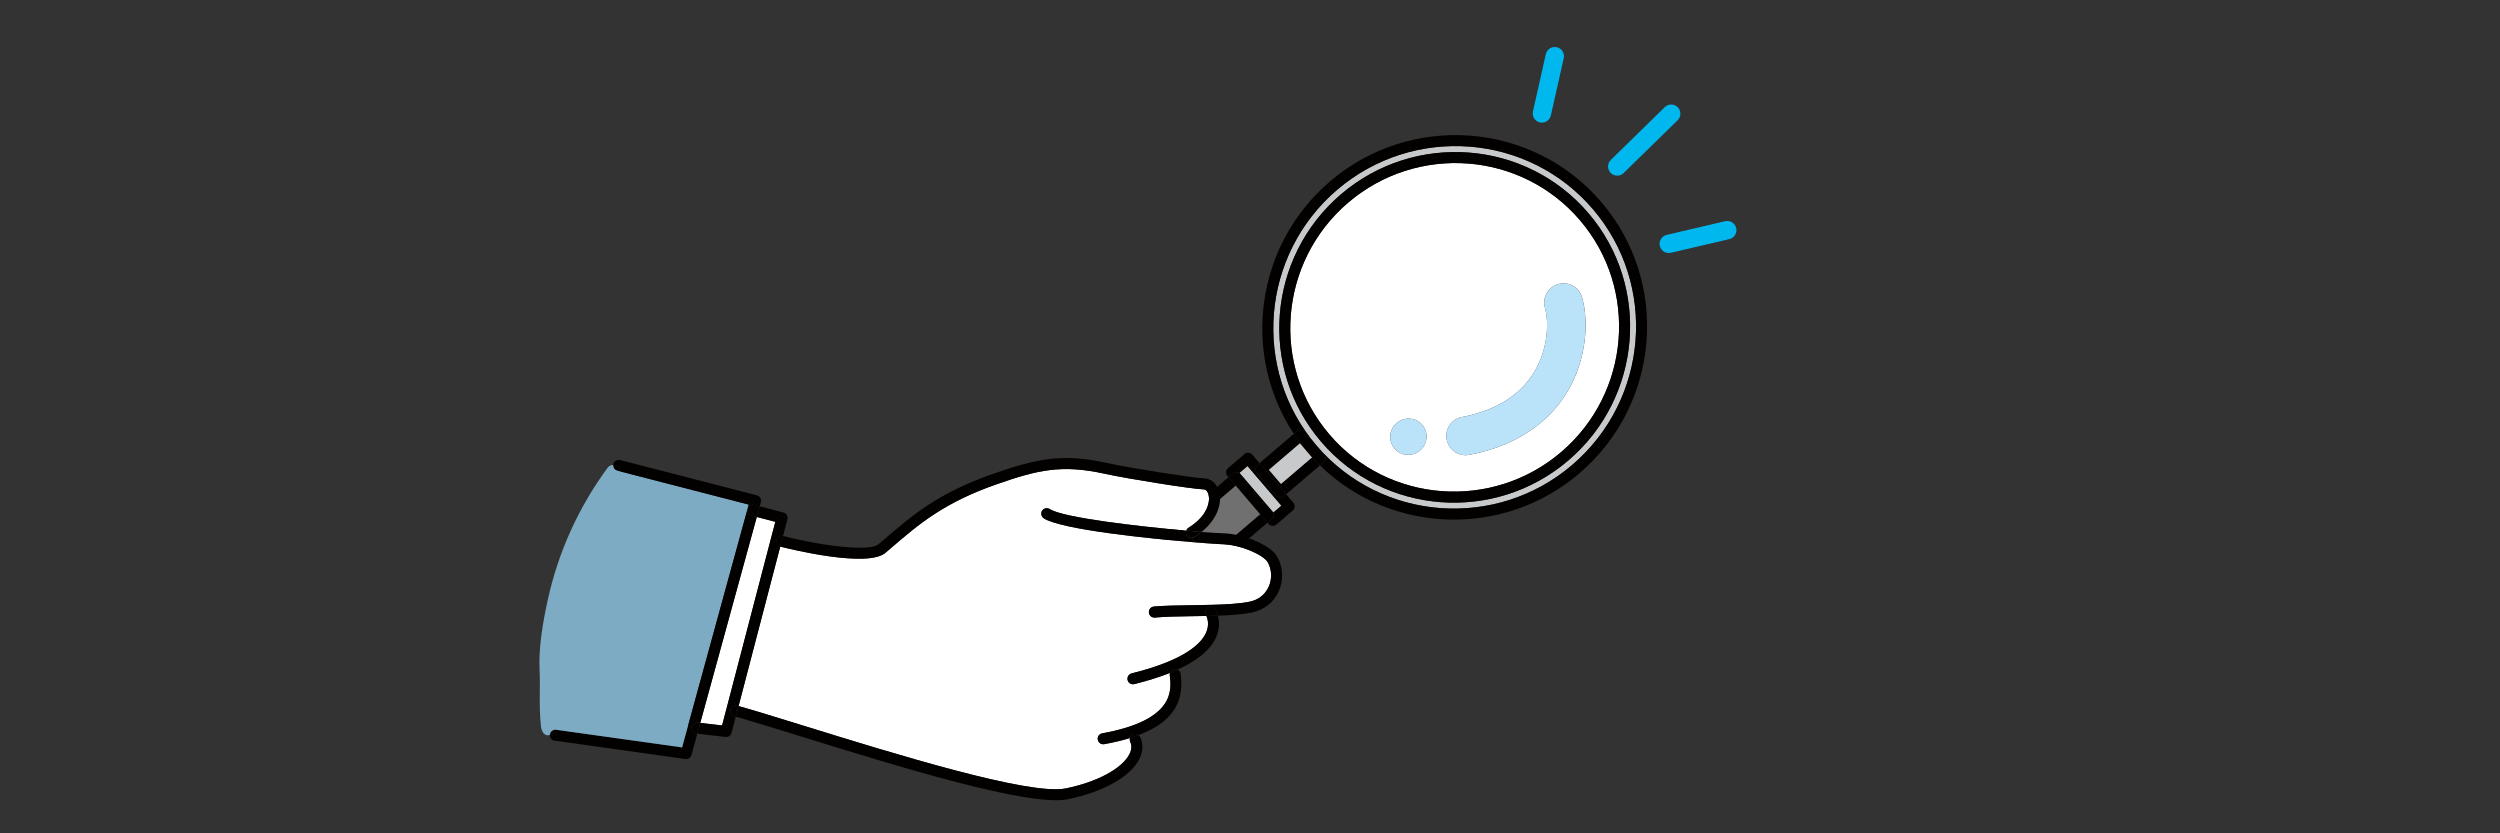<?xml version="1.0" encoding="UTF-8"?>
<svg id="element02" xmlns="http://www.w3.org/2000/svg" xmlns:xlink="http://www.w3.org/1999/xlink" viewBox="0 0 1080 360">
  <rect x="0" y="0" width="1080" height="360" fill="#333333" stroke="none"/>
  <defs>
    <style>
      .cls-1 {
        clip-path: url(#clippath);
      }

      .cls-2 {
        fill: none;
      }

      .cls-2, .cls-3, .cls-4, .cls-5, .cls-6, .cls-7, .cls-8, .cls-9 {
        stroke-width: 0px;
      }

      .cls-3 {
        fill: #717071;
      }

      .cls-4 {
        fill: #c8c9ca;
      }

      .cls-5 {
        fill: #bae2f8;
      }

      .cls-6 {
        fill: #7dabc3;
      }

      .cls-7 {
        fill: #fff;
      }

      .cls-8 {
        fill: #030000;
      }

      .cls-9 {
        fill: #00b8ee;
      }
    </style>
    <clipPath id="clippath">
      <rect class="cls-2" width="1080" height="360"/>
    </clipPath>
  </defs>
  <g class="cls-1">
    <g>
      <g>
        <path class="cls-7" d="m682.55,95.15c25.38,29.7,21.75,74.6-8.1,100.12-29.84,25.5-74.78,22.1-100.16-7.6-25.38-29.7-21.74-74.61,8.1-100.12,29.85-25.51,74.78-22.1,100.16,7.6Zm-47.86,101.36c24.02-4.55,36.17-17.11,42.14-26.85,8.72-14.22,9.6-30.96,6.6-41.24-1.28-4.42-5.91-6.95-10.32-5.67-4.42,1.29-6.97,5.91-5.67,10.33,1.59,5.45,1.62,17.38-4.81,27.86-6.12,9.99-16.57,16.45-31.04,19.2-4.52.85-7.5,5.21-6.63,9.74.28,1.48.94,2.78,1.85,3.85,1.88,2.2,4.85,3.36,7.89,2.78Zm-21.21-1.92c3.31-2.83,3.73-7.78.94-11.05-2.79-3.27-7.75-3.62-11.06-.79-3.31,2.83-3.73,7.77-.93,11.04,2.79,3.27,7.74,3.63,11.05.8Z"/>
        <rect class="cls-3" x="414.81" y="253.68" width="141.27" height="16.34" transform="translate(-53.71 378.19) rotate(-40.52)"/>
        <polygon class="cls-4" points="538.91 201.31 553.57 218.46 550.09 221.44 549.62 220.89 535.91 204.85 535.43 204.29 538.91 201.31"/>
        <polygon class="cls-4" points="566.86 197.63 553.37 209.16 548.07 202.96 561.56 191.43 565.08 195.55 566.86 197.63"/>
        <path class="cls-4" d="m677.55,198.89c31.84-27.22,35.72-75.14,8.63-106.83-27.08-31.69-75.03-35.34-106.87-8.12-31.84,27.22-35.71,75.14-8.62,106.83,27.09,31.7,75.03,35.34,106.87,8.12Zm10.6-108.52c28,32.77,24,82.31-8.94,110.46-32.93,28.14-82.5,24.39-110.51-8.38l-.02-.03c-27.98-32.77-23.96-82.3,8.96-110.44,32.94-28.15,82.51-24.39,110.51,8.38Z"/>
        <path class="cls-5" d="m676.83,169.66c-5.97,9.74-18.11,22.3-42.14,26.85-3.04.58-6.01-.58-7.89-2.78-.91-1.07-1.57-2.37-1.85-3.85-.86-4.53,2.11-8.89,6.63-9.74,14.47-2.75,24.92-9.2,31.04-19.2,6.43-10.47,6.4-22.4,4.81-27.86-1.29-4.43,1.25-9.04,5.67-10.33,4.42-1.28,9.04,1.25,10.32,5.67,2.99,10.28,2.12,27.02-6.6,41.24Z"/>
        <path class="cls-5" d="m614.43,183.54c2.79,3.27,2.37,8.22-.94,11.05-3.31,2.83-8.26,2.47-11.05-.8-2.79-3.27-2.38-8.21.93-11.04,3.31-2.83,8.27-2.48,11.06.79Z"/>
        <path class="cls-8" d="m570.22,201.03l-14.61,12.49-8.39-9.82.86-.73,5.3,6.2,13.49-11.53-1.78-2.08c1.64,1.92,3.36,3.75,5.14,5.48Z"/>
        <path class="cls-8" d="m561.56,191.43l-13.49,11.53-.86.73-3.09-3.62,14.82-12.66c1.86,2.8,3.91,5.52,6.14,8.14l-3.52-4.12Z"/>
        <path class="cls-8" d="m554.66,214.32c-1,.85-2.5.74-3.36-.26l-8.39-9.82c-.86-1-.73-2.51.26-3.36l.95-.81,3.09,3.62,8.39,9.82-.95.81Z"/>
        <path class="cls-8" d="m571.77,199.7l-1.55,1.32c-1.77-1.73-3.5-3.56-5.14-5.48-2.24-2.62-4.29-5.34-6.14-8.14l1.34-1.15c1-.86,2.5-.74,3.36.26l5.04,5.9.02.03,3.33,3.89c.86,1.01.74,2.5-.26,3.36Z"/>
        <path class="cls-8" d="m437.06,313.95l107.39-91.78,3.09,3.62-109.2,93.33c-.99.85-2.51.73-3.36-.26l-13.71-16.04c-.86-1-.73-2.51.26-3.36l109.2-93.33,3.09,3.62-107.39,91.78,10.61,12.42Z"/>
        <path class="cls-8" d="m547.54,225.79l-3.09-3.62-10.61-12.42-3.09-3.62,1.81-1.55c1.01-.86,2.5-.74,3.36.26l13.71,16.04c.85,1,.74,2.5-.26,3.36l-1.81,1.55Z"/>
        <path class="cls-8" d="m551.3,214.06c.86,1.01,2.36,1.11,3.36.26l.95-.81,3.13,3.67c.86,1.01.74,2.5-.26,3.36l-7.11,6.07c-1,.85-2.5.74-3.36-.26l-.47-.55,1.81-1.55c1.01-.86,1.11-2.36.26-3.36l.47.55,3.49-2.98-14.66-17.15-3.49,2.98.48.56c-.86-1-2.35-1.12-3.36-.26l-1.81,1.55-.48-.56c-.85-1-.73-2.51.26-3.36l7.11-6.07c1-.86,2.51-.73,3.36.26l3.13,3.67-.95.81c-1,.85-1.12,2.35-.26,3.36l8.39,9.82Z"/>
        <path class="cls-8" d="m674.45,195.27c29.85-25.51,33.48-70.42,8.1-100.12-25.38-29.7-70.31-33.11-100.16-7.6-29.84,25.51-33.48,70.42-8.1,100.12,25.38,29.7,70.31,33.1,100.16,7.6Zm11.72-103.21c27.09,31.7,23.22,79.62-8.63,106.83-31.84,27.21-79.78,23.58-106.87-8.12-27.08-31.69-23.22-79.62,8.62-106.83,31.84-27.22,79.79-23.57,106.87,8.12Z"/>
        <path class="cls-8" d="m679.21,200.83c32.94-28.15,36.94-77.7,8.94-110.46-28-32.77-77.57-36.53-110.51-8.38-32.92,28.14-36.94,77.66-8.96,110.44l-5.04-5.9c-.86-1-2.35-1.12-3.36-.26l-1.34,1.15c-22.75-34.41-16.68-81.45,15.6-109.04,34.93-29.85,87.52-25.85,117.23,8.91,29.71,34.77,25.47,87.33-9.46,117.18-32.99,28.2-81.74,26.19-112.09-3.43l1.55-1.32c1-.86,1.12-2.35.26-3.36l-3.33-3.89c28,32.77,77.58,36.52,110.51,8.38Z"/>
      </g>
      <g>
        <path class="cls-8" d="m239.33,315.71c-.34,1.01-1.02,1.59-1.8,1.82,0-.08.01-.17.02-.25.15-1.04.95-1.83,1.91-2-.04.14-.08.29-.14.43Z"/>
        <path class="cls-8" d="m267.96,203.66l-1.28-.33c-1.12-.3-1.84-1.33-1.78-2.44,1.52.06,2.97,1.28,3.06,2.77Z"/>
        <path class="cls-8" d="m299.34,316.11c.37.43.91.74,1.53.82l.37.04-2.53,9.19c-.32,1.15-1.45,1.9-2.63,1.73l-56.5-7.92c-.6-.08-1.12-.39-1.48-.82-.38-.44-.59-1.02-.57-1.62.78-.23,1.46-.81,1.8-1.82.05-.14.1-.29.14-.43.25-.06.51-.06.78-.02l54.43,7.63,2.6-9.49,1.61.44c-.05.14-.08.29-.1.45-.08.69.14,1.34.56,1.83Z"/>
        <path class="cls-6" d="m297.27,313.39l25.67-93.55.51-1.86-55.49-14.32-1.28-.33c-1.12-.3-1.84-1.33-1.78-2.44-.88-.04-1.78.32-2.45,1.23-12.58,17.15-21.36,36.53-25.88,57.33-2.13,9.81-3.96,20.44-3.46,30.5.36,7.33-.38,14.92.59,23.8.3,2.76,1.79,4.39,3.82,3.78,0-.08.01-.17.02-.25.15-1.04.95-1.83,1.91-2,.25-.06.51-.06.78-.02l54.43,7.63,2.6-9.49Z"/>
        <path class="cls-8" d="m328.19,218.74l-2.33-.6c-1.27-.34-2.58.43-2.91,1.71l.51-1.86-55.49-14.32c-.09-1.49-1.54-2.71-3.06-2.77,0-.15.02-.3.06-.46.34-1.27,1.63-2.03,2.9-1.71l59.11,15.26c.62.16,1.16.56,1.47,1.11.33.55.41,1.21.25,1.83l-.51,1.83Z"/>
        <polygon class="cls-7" points="313.86 306.06 311.94 313.4 302.51 312.32 326.93 223.34 334.93 225.43 313.86 306.06"/>
        <path class="cls-7" d="m505.33,291.72c.77,6.29,2.37,19.38-29.19,25.1-1.29.23-2.15,1.46-1.91,2.76.07.44.26.81.53,1.11.53.62,1.37.96,2.23.8,4.21-.76,7.91-1.65,11.15-2.66-.15.54-.13,1.11.12,1.65.74,1.62.63,3.39-.34,5.3-3.17,6.25-13.97,12.06-27.53,14.82-15.56,3.16-74.08-14.96-112.79-26.95-11.59-3.59-21.65-6.71-28.55-8.63l18.01-68.93c.06.04.15.06.23.09,3.82.97,37.45,9.27,45.22,2.62l2.27-1.94c12.34-10.59,23.01-19.74,45.94-27.73,17.62-6.13,27.93-8.57,46.5-4.48,10.21,2.25,38.17,6.66,42.74,6.75,1.39.02,1.97,1.72,2.12,2.24.77,2.83-.16,9.03-8.65,14.33-.48.3-.83.75-.98,1.26-20.69-1.82-53.23-5.58-58.94-9.31-1.11-.71-2.59-.41-3.31.69-.59.91-.47,2.07.19,2.84.15.17.31.33.51.45,7.42,4.83,45.42,8.77,65.48,10.4,6.13.51,10.59.79,11.98.82,7.54.17,17.4,4.56,19.25,7.68,1.83,3.11,2.01,7.16.49,10.61-1.5,3.4-4.4,5.7-8.19,6.49-4.29.91-10.34,1.22-16.8,1.39-2.54.07-5.14.1-7.72.15-6.24.09-12.12.17-16.9.59-1.31.12-2.28,1.27-2.16,2.58.12,1.31,1.27,2.28,2.58,2.16,4.6-.41,10.4-.49,16.54-.59,1.9-.03,3.82-.06,5.72-.09.66,1.5,1.25,4.13-.19,7.31-2.22,4.89-9.6,11.9-32.11,17.5-1.28.32-2.05,1.61-1.74,2.9.1.37.27.7.5.97.57.66,1.49.99,2.39.76,5.82-1.45,10.97-3.07,15.42-4.85-.11.31-.15.66-.11,1.03Z"/>
        <path class="cls-8" d="m488.14,318.83c.19-.64.64-1.22,1.29-1.51.81-.38,1.72-.25,2.39.25-1.14.44-2.38.87-3.68,1.27Z"/>
        <path class="cls-8" d="m508.7,289.28c.73.34,1.25,1.02,1.36,1.86,1.11,9.05-.36,19.68-18.23,26.42-.67-.49-1.58-.62-2.39-.25-.66.29-1.11.87-1.29,1.51-3.24,1.01-6.94,1.9-11.15,2.66-.86.16-1.7-.17-2.23-.8-.26-.31-.45-.68-.53-1.11-.24-1.3.62-2.54,1.91-2.76,31.56-5.72,29.96-18.81,29.19-25.1-.05-.37,0-.72.11-1.03,1.13-.45,2.23-.92,3.26-1.41Z"/>
        <path class="cls-8" d="m505.44,290.69c.28-.85,1.03-1.51,1.97-1.62.46-.05.91.02,1.29.21-1.03.49-2.13.96-3.26,1.41Z"/>
        <path class="cls-8" d="m520.98,273.41c1.44-3.17.85-5.8.19-7.31,1.68-.04,3.35-.07,4.98-.13.62,2.3.88,5.64-.83,9.42-2.42,5.32-7.98,9.97-16.62,13.89-.38-.19-.83-.26-1.29-.21-.94.11-1.69.77-1.97,1.62-4.45,1.78-9.6,3.39-15.42,4.85-.91.22-1.83-.1-2.39-.76-.23-.27-.4-.6-.5-.97-.31-1.28.46-2.57,1.74-2.9,22.51-5.6,29.89-12.61,32.11-17.5Z"/>
        <path class="cls-8" d="m526.15,265.97c-1.62.06-3.3.09-4.98.13-.08-.2-.16-.37-.24-.52-.59-1.17-.14-2.6,1.04-3.2.37-.19.77-.27,1.17-.26.82.03,1.62.49,2.03,1.29.29.56.68,1.44.98,2.56Z"/>
        <path class="cls-8" d="m523.14,262.12c-.4,0-.8.07-1.17.26-1.18.6-1.63,2.03-1.04,3.2.08.15.16.32.24.52-1.89.04-3.81.07-5.72.09-6.14.09-11.94.18-16.54.59-1.31.12-2.47-.85-2.58-2.16-.12-1.31.85-2.47,2.16-2.58,4.78-.42,10.66-.51,16.9-.59,2.58-.04,5.18-.08,7.72-.15l.03.82Z"/>
        <path class="cls-8" d="m548.1,253.43c1.53-3.45,1.34-7.5-.49-10.61-1.86-3.13-11.72-7.51-19.25-7.68-1.39-.03-5.84-.32-11.98-.82l-1.63-1.94c.41,0,.83-.13,1.21-.36,1.14-.71,2.17-1.45,3.1-2.22,4.35.34,7.68.54,9.4.58,7.95.18,20.1,4.69,23.25,10.03,2.59,4.4,2.87,10.12.75,14.95-2.11,4.77-6.33,8.14-11.59,9.23-3.96.83-9.15,1.19-14.73,1.39-.3-1.12-.69-2-.98-2.56-.4-.8-1.2-1.26-2.03-1.29l-.03-.82c6.46-.16,12.51-.48,16.8-1.39,3.79-.78,6.69-3.09,8.19-6.49Z"/>
        <path class="cls-8" d="m512.68,231.24c-.4-.63-.46-1.36-.23-2.01,2.38.22,4.62.4,6.62.56-.93.76-1.97,1.51-3.1,2.22-.38.23-.8.35-1.21.36-.82.01-1.61-.38-2.07-1.12Z"/>
        <path class="cls-8" d="m516.39,234.31c-20.07-1.63-58.06-5.57-65.48-10.4-.19-.12-.36-.27-.51-.45-.66-.78-.78-1.94-.19-2.84.72-1.1,2.2-1.41,3.31-.69,5.71,3.72,38.24,7.49,58.94,9.31-.23.65-.17,1.38.23,2.01.47.75,1.25,1.14,2.07,1.12l1.63,1.94Z"/>
        <path class="cls-8" d="m461.35,345.27c-16.76,3.41-73.62-14.21-115.14-27.07-11.51-3.57-21.51-6.66-28.35-8.58l1.2-4.6c6.9,1.92,16.96,5.04,28.55,8.63,38.71,11.99,97.23,30.12,112.79,26.95,13.56-2.75,24.36-8.57,27.53-14.82.97-1.91,1.08-3.68.34-5.3-.25-.53-.28-1.11-.12-1.65,1.31-.4,2.54-.82,3.68-1.27.32.23.59.54.77.92,1.36,2.96,1.22,6.23-.41,9.45-3.86,7.61-15.67,14.24-30.83,17.33Z"/>
        <path class="cls-8" d="m311.94,313.4l1.92-7.34,1.76.47c-.22.79-.02,1.6.49,2.18.29.34.7.61,1.17.74.19.06.39.11.58.16l-1.83,6.98c-.3,1.15-1.4,1.9-2.58,1.77l-12.2-1.4,1.27-4.66,9.43,1.09Z"/>
        <path class="cls-8" d="m319.06,305.02l-1.2,4.6c-.19-.06-.39-.11-.58-.16-.47-.13-.87-.4-1.17-.74-.5-.59-.71-1.4-.49-2.18.34-1.26,1.66-2.01,2.92-1.65.17.05.35.09.51.14Z"/>
        <path class="cls-8" d="m302.51,312.32l-1.27,4.66-.37-.04c-.62-.08-1.16-.39-1.53-.82-.42-.49-.64-1.13-.56-1.83.02-.16.05-.31.1-.45.33-1.06,1.39-1.77,2.53-1.64l1.1.13Z"/>
        <path class="cls-8" d="m301.41,312.19c-1.14-.12-2.2.58-2.53,1.64l-1.61-.44,25.67-93.55c-.33,1.27.43,2.58,1.71,2.91l2.28.59-24.42,88.97-1.1-.13Z"/>
        <path class="cls-8" d="m526.67,212.37c1.34,4.84-.61,11.78-7.6,17.43-2-.15-4.24-.34-6.62-.56.16-.51.51-.96.98-1.26,8.49-5.3,9.42-11.5,8.65-14.33-.15-.53-.73-2.23-2.12-2.24-4.57-.09-32.52-4.5-42.74-6.75-18.56-4.09-28.88-1.65-46.5,4.48-22.93,7.99-33.6,17.14-45.94,27.73l-2.27,1.94c-7.78,6.65-41.41-1.66-45.22-2.62-.08-.02-.17-.05-.23-.09l1.19-4.56c.08,0,.15.01.22.03,19.2,4.87,37.57,6.5,40.95,3.61l2.26-1.93c12.71-10.91,23.69-20.33,47.47-28.61,19.16-6.68,30.22-8.8,49.08-4.64,10.52,2.32,37.84,6.56,41.8,6.63,3.11.07,5.65,2.27,6.62,5.75Z"/>
        <path class="cls-8" d="m338.27,231.53l-1.19,4.56c-.4-.13-.73-.38-.99-.68-.49-.57-.7-1.35-.5-2.13.31-1.22,1.48-1.97,2.68-1.76Z"/>
        <path class="cls-8" d="m318.55,304.87c-1.26-.36-2.58.39-2.92,1.65l-1.76-.47,21.07-80.63-8-2.09,1.26-4.6,10.26,2.68c.6.16,1.13.55,1.45,1.09.32.56.4,1.21.25,1.81l-1.88,7.2c-1.2-.21-2.37.54-2.68,1.76-.2.78.01,1.56.5,2.13.26.3.59.54.99.68l-18.01,68.93c-.17-.05-.35-.09-.51-.14Z"/>
        <path class="cls-8" d="m328.19,218.74l-1.26,4.6-2.28-.59c-1.28-.33-2.04-1.64-1.71-2.91.34-1.27,1.64-2.04,2.91-1.71l2.33.6Z"/>
      </g>
      <g>
        <path class="cls-9" d="m700.21,75.56c-1.46.63-3.22.33-4.4-.87-1.53-1.57-1.5-4.08.06-5.61l23.32-22.8c1.57-1.53,4.08-1.5,5.61.06,1.53,1.57,1.5,4.08-.06,5.61l-23.32,22.8c-.36.35-.77.62-1.21.81Z"/>
        <path class="cls-9" d="m747.74,103.07c-.21.09-.43.16-.66.22l-25.26,5.91c-2.13.5-4.27-.83-4.77-2.96-.5-2.13.83-4.27,2.96-4.77l25.26-5.91c2.13-.5,4.27.83,4.77,2.96.44,1.9-.56,3.81-2.3,4.55Z"/>
        <path class="cls-9" d="m667.66,52.66c-.74.32-1.59.41-2.43.22-2.14-.48-3.48-2.6-3-4.74l5.57-24.74c.48-2.14,2.61-3.48,4.74-3,2.14.48,3.48,2.6,3,4.74l-5.57,24.74c-.29,1.29-1.18,2.29-2.31,2.78Z"/>
      </g>
    </g>
  </g>
</svg>